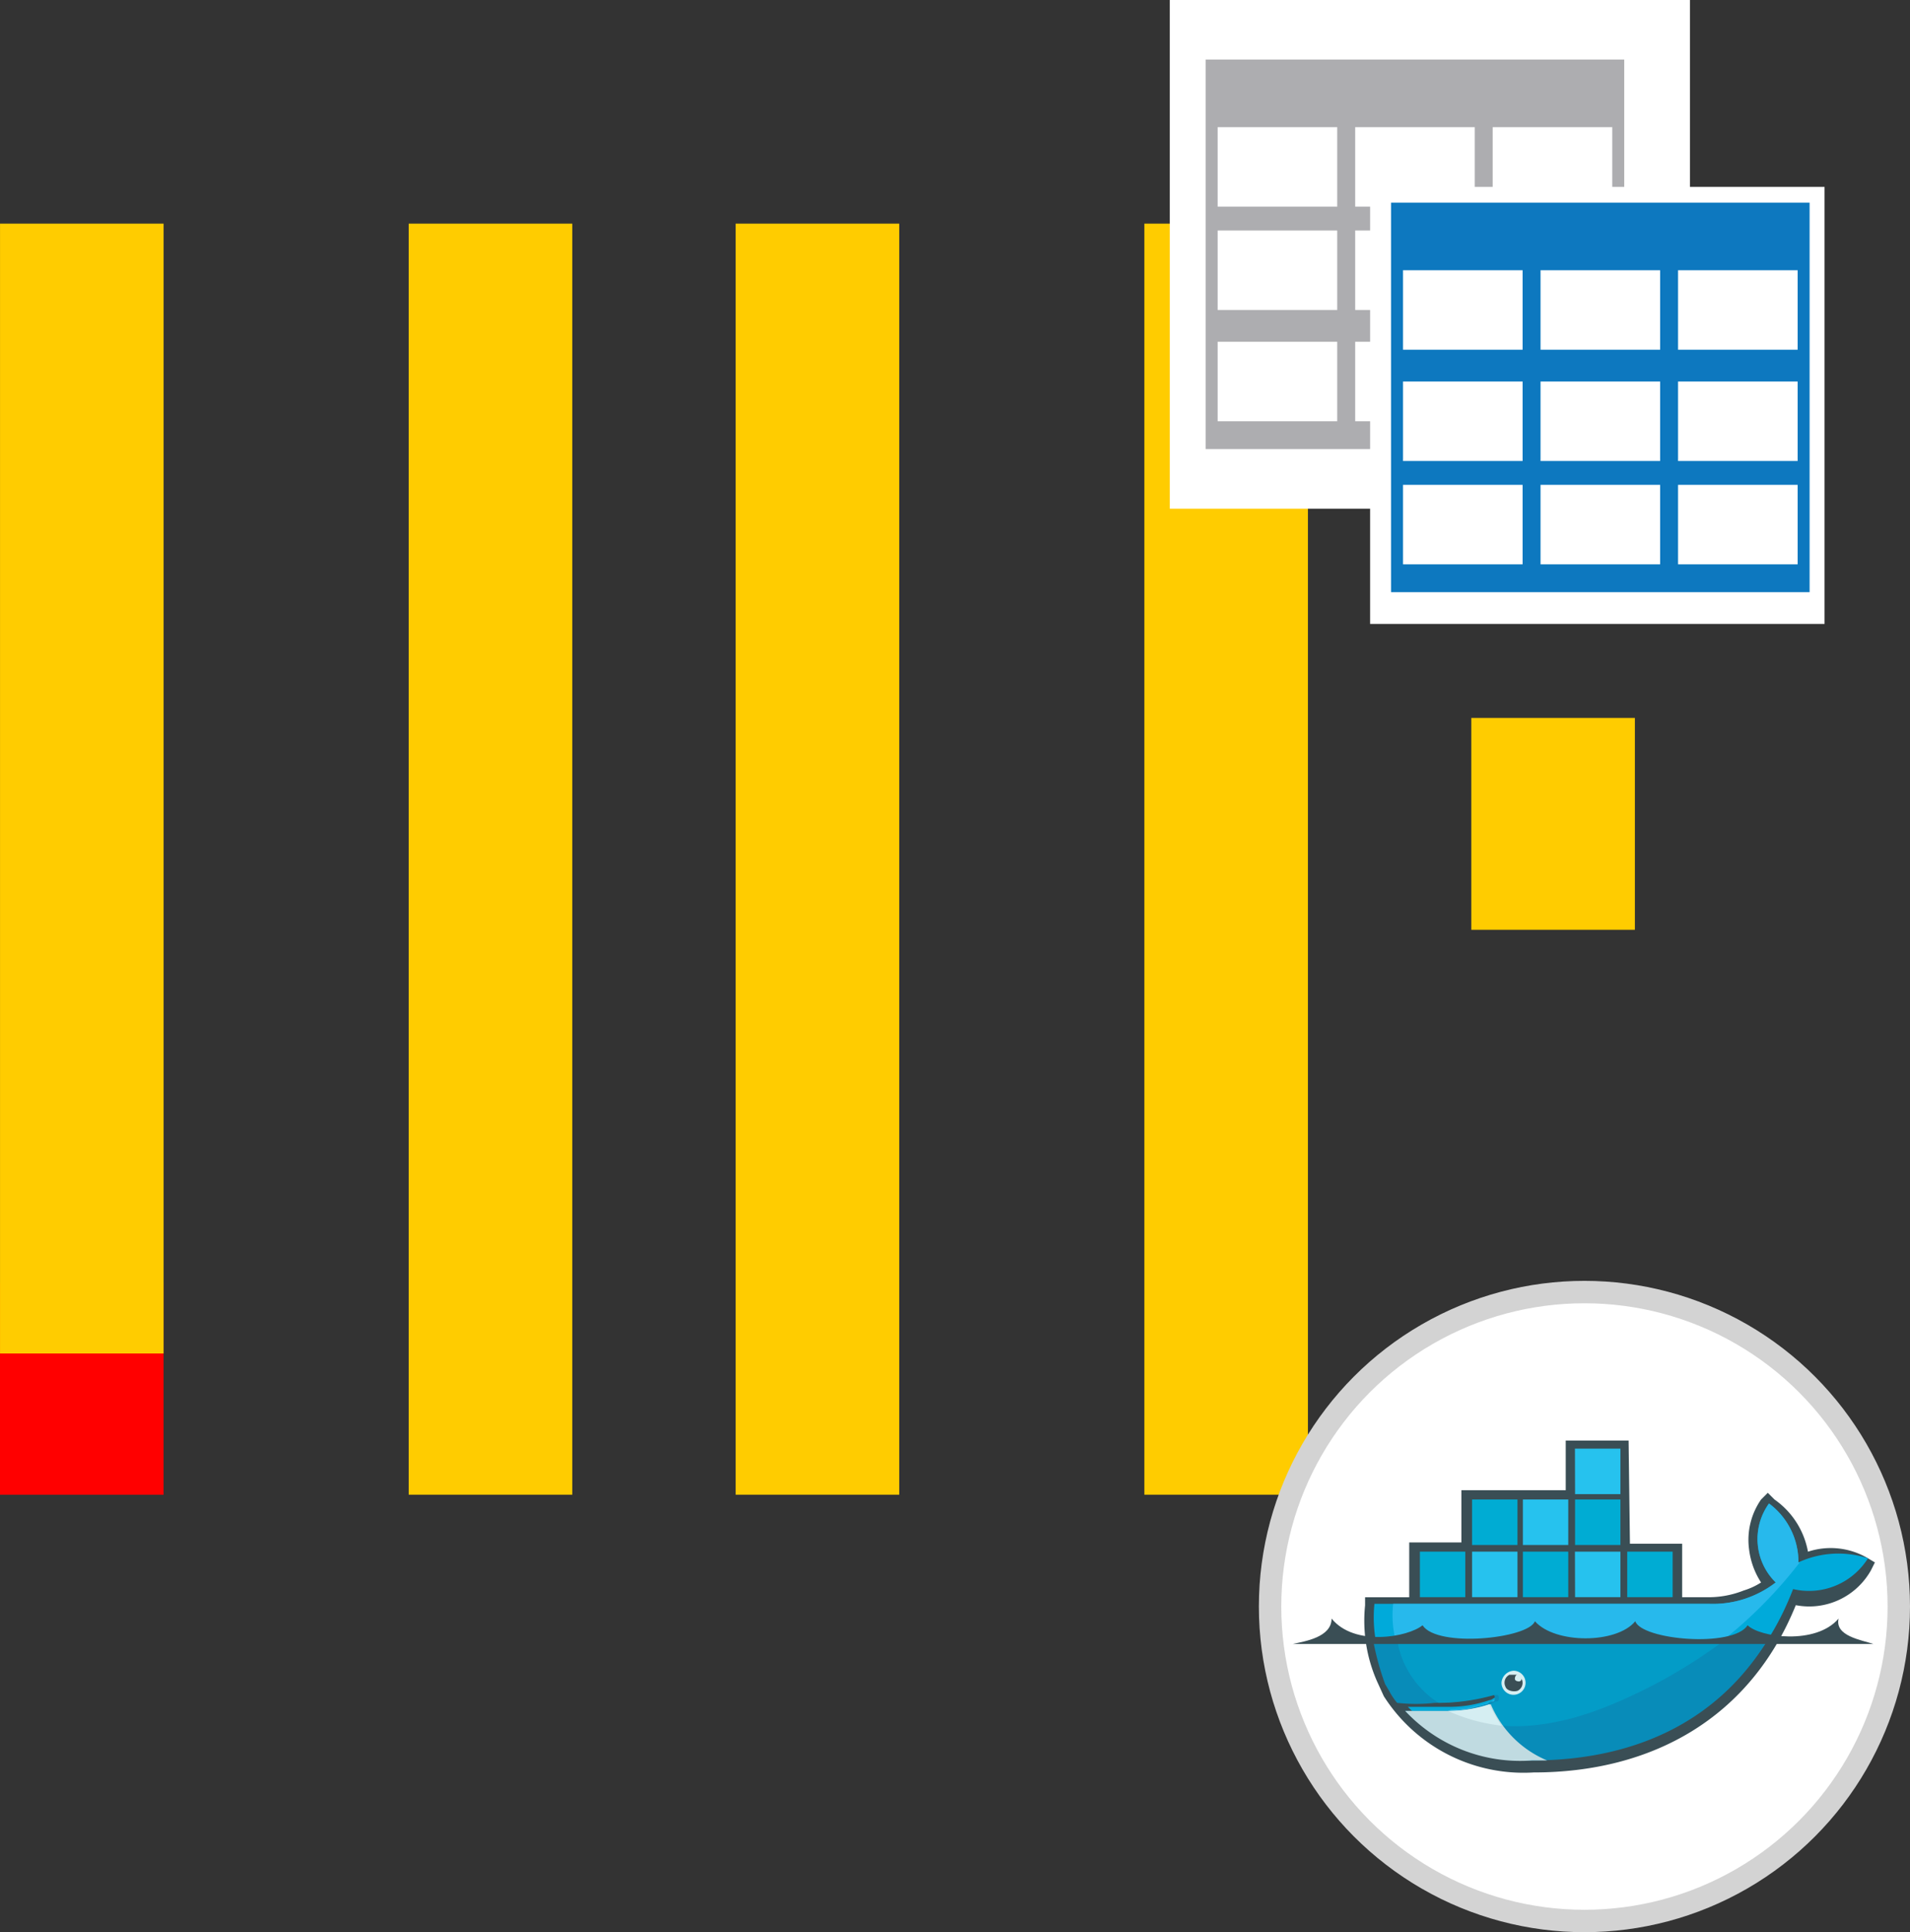 <svg xmlns="http://www.w3.org/2000/svg" width="85.244" height="86.206" viewBox="0 0 85.244 86.206">
  <rect x="0" y="0" width="85.244" height="86.206" fill="#333333" stroke="none"/>
  <g id="Group_7234" data-name="Group 7234" transform="translate(-1092.1 -4530.294)">
    <g id="clickhouse_producer" transform="translate(1086.348 4525.754)">
      <g id="cI5fv4MCm1NC26gqdldc0" transform="translate(5.752 14.518)">
        <g id="Group_6827" data-name="Group 6827" transform="translate(0)">
          <g id="NKeifhKw4YvXCDw_O0Jdo" transform="translate(0 47.259)">
            <path id="Path_7167" data-name="Path 7167" d="M-54.995-438.012h7.3v9.452h-7.3Z" transform="translate(54.995 438.012)" fill="red"/>
          </g>
          <g id="rKiVxg84pBGwQVKjw8ZpB" transform="translate(0.001)">
            <path id="Path_7168" data-name="Path 7168" d="M-299.414-332.467h7.3v50.409h-7.3Zm18.24,0h7.3v56.71h-7.3Zm14.592,0h7.3v56.71h-7.3Zm18.24,0h7.3v56.71h-7.3Zm14.592,22.054h7.3v9.452h-7.3Z" transform="translate(299.414 332.467)" fill="#fc0"/>
          </g>
        </g>
      </g>
      <g id="_x33_6XI8RLE78LB2LAZ-9InQ" transform="translate(57.961 4.54)">
        <g id="Group_6828" data-name="Group 6828" transform="translate(0 0)">
          <g id="EweOV8YOT9X9EjrgGctFq" transform="translate(0)">
            <path id="Path_7169" data-name="Path 7169" d="M-409.9-129.962v-22.7h23.217v22.7Z" transform="translate(409.899 152.658)" fill="#fff"/>
          </g>
          <g id="PBf3FCAwodcmTXe0dOVO8" transform="translate(1.601 2.66)">
            <path id="Path_7170" data-name="Path 7170" d="M-402.3-131.124V-148.5h18.68v17.376Z" transform="translate(402.3 148.5)" fill="#adadb0"/>
          </g>
          <g id="gu1ff1Y5C1pu8UpP0_6gC" transform="translate(2.135 5.674)">
            <path id="Path_7171" data-name="Path 7171" d="M-355.812-109.314v-3.546h5.337v3.546Z" transform="translate(355.812 112.86)" fill="#fff"/>
          </g>
          <g id="_x34_A5WmzLNNpESYhzSg2YfB" transform="translate(2.135 10.284)">
            <path id="Path_7172" data-name="Path 7172" d="M-355.812-138.42v-3.546h5.337v3.546Z" transform="translate(355.812 141.966)" fill="#fff"/>
          </g>
          <g id="apatK4ycxvtVZA35AM1dS" transform="translate(2.135 15.249)">
            <path id="Path_7173" data-name="Path 7173" d="M-355.812-166.932v-3.546h5.337v3.546Z" transform="translate(355.812 170.478)" fill="#fff"/>
          </g>
          <g id="_x36_v-nNeuEC6s5hu0rPzqb-" transform="translate(8.273 5.674)">
            <path id="Path_7174" data-name="Path 7174" d="M-391.125-109.314v-3.546h5.337v3.546Z" transform="translate(391.125 112.86)" fill="#fff"/>
          </g>
          <g id="NMtvvxCte0VTgiWB1WiOu" transform="translate(8.273 10.284)">
            <path id="Path_7175" data-name="Path 7175" d="M-391.125-138.42v-3.546h5.337v3.546Z" transform="translate(391.125 141.966)" fill="#fff"/>
          </g>
          <g id="dE17u-0cmRx2Ij6vengtm" transform="translate(8.273 15.249)">
            <path id="Path_7176" data-name="Path 7176" d="M-391.125-166.932v-3.546h5.337v3.546Z" transform="translate(391.125 170.478)" fill="#fff"/>
          </g>
          <g id="iuSEcQp0u33bVTjWrx-u7" transform="translate(14.41 5.674)">
            <path id="Path_7177" data-name="Path 7177" d="M-426.438-109.314v-3.546h5.337v3.546Z" transform="translate(426.438 112.86)" fill="#fff"/>
          </g>
          <g id="wrA3Kk733iHkqFgCTq0L0" transform="translate(14.41 10.284)">
            <path id="Path_7178" data-name="Path 7178" d="M-426.438-138.42v-3.546h5.337v3.546Z" transform="translate(426.438 141.966)" fill="#fff"/>
          </g>
          <g id="_x35_deb7fDwOg642rsd-i7Xr" transform="translate(14.41 15.249)">
            <path id="Path_7179" data-name="Path 7179" d="M-426.438-166.932v-3.546h5.337v3.546Z" transform="translate(426.438 170.478)" fill="#fff"/>
          </g>
          <g id="_x33_7NqIAhMTdvgvMUK8_x5F_pRZ" transform="translate(8.94 8.334)">
            <path id="Path_7180" data-name="Path 7180" d="M-452.364-169.388v-19.5h20.281v19.5Z" transform="translate(452.364 188.892)" fill="#fff"/>
          </g>
          <g id="AWZXy3LTZyFphqp_4CfHs" transform="translate(9.874 9.043)">
            <path id="Path_7181" data-name="Path 7181" d="M-450.576-169.14v-17.376h18.68v17.376Z" transform="translate(450.576 186.516)" fill="#0d78bf"/>
          </g>
          <g id="SJ1QmEfolL2AUuFUdrVTb" transform="translate(10.408 12.057)">
            <path id="Path_7182" data-name="Path 7182" d="M-404.088-146.736v-3.546h5.337v3.546Z" transform="translate(404.088 150.282)" fill="#fff"/>
          </g>
          <g id="SgOhD76g_pHEsvgWgj1ba" transform="translate(10.408 17.022)">
            <path id="Path_7183" data-name="Path 7183" d="M-404.088-175.842v-3.546h5.337v3.546Z" transform="translate(404.088 179.388)" fill="#fff"/>
          </g>
          <g id="kMWWJBV5xrJFgtA0Mt6B-" transform="translate(10.408 21.632)">
            <path id="Path_7184" data-name="Path 7184" d="M-404.088-204.948v-3.546h5.337v3.546Z" transform="translate(404.088 208.494)" fill="#fff"/>
          </g>
          <g id="A7tz6Y_pNoraW9Ax5sQIZ" transform="translate(16.545 12.057)">
            <path id="Path_7185" data-name="Path 7185" d="M-439.4-146.736v-3.546h5.337v3.546Z" transform="translate(439.401 150.282)" fill="#fff"/>
          </g>
          <g id="o1ZJ03eNOydDOT-QnBkC1" transform="translate(16.545 17.022)">
            <path id="Path_7186" data-name="Path 7186" d="M-439.4-175.842v-3.546h5.337v3.546Z" transform="translate(439.401 179.388)" fill="#fff"/>
          </g>
          <g id="_x32_o1WzgeerQLnQ3RXe32ag" transform="translate(16.545 21.632)">
            <path id="Path_7187" data-name="Path 7187" d="M-439.4-204.948v-3.546h5.337v3.546Z" transform="translate(439.401 208.494)" fill="#fff"/>
          </g>
          <g id="BlzkIzS-H38SlcdPg4EE5" transform="translate(22.683 12.057)">
            <path id="Path_7188" data-name="Path 7188" d="M-474.714-146.736v-3.546h5.337v3.546Z" transform="translate(474.714 150.282)" fill="#fff"/>
          </g>
          <g id="_x35_RTXYHLREx27KSi_x5F_0GcIR" transform="translate(22.683 17.022)">
            <path id="Path_7189" data-name="Path 7189" d="M-474.714-175.842v-3.546h5.337v3.546Z" transform="translate(474.714 179.388)" fill="#fff"/>
          </g>
          <g id="KMaB4OlnjOe1UlaUuCbII" transform="translate(22.683 21.632)">
            <path id="Path_7190" data-name="Path 7190" d="M-474.714-204.948v-3.546h5.337v3.546Z" transform="translate(474.714 208.494)" fill="#fff"/>
          </g>
        </g>
      </g>
      <g id="Group_6829" data-name="Group 6829" transform="translate(62.436 62.187)">
        <circle id="Ellipse_2304" data-name="Ellipse 2304" cx="14.03" cy="14.03" r="14.03" fill="#fff" stroke="#d3d3d3" stroke-miterlimit="10" stroke-width="1"/>
        <path id="Path_7191" data-name="Path 7191" d="M119.6,116.8h2.328v2.388h1.194a4.228,4.228,0,0,0,1.552-.3,3.087,3.087,0,0,0,.776-.358,3.47,3.47,0,0,1-.537-1.492,3.157,3.157,0,0,1,.537-2.209l.3-.3.3.3a3.638,3.638,0,0,1,1.493,2.328,3.251,3.251,0,0,1,2.687.3l.3.179-.179.358A3.161,3.161,0,0,1,127,119.543c-2.03,5.015-6.388,7.463-11.7,7.463a7.4,7.4,0,0,1-6.686-3.4h0l-.3-.657a6.717,6.717,0,0,1-.537-3.4v-.358h1.97v-2.448h2.328v-2.328h4.657V112.2h2.806l.06,4.6Z" transform="translate(-103.537 -105.573)" fill="#3a4e55"/>
        <path id="Path_7192" data-name="Path 7192" d="M127.4,119.527a3.252,3.252,0,0,0-1.313-2.627,2.713,2.713,0,0,0,.3,3.522,4.581,4.581,0,0,1-2.985.955H108.48a6.025,6.025,0,0,0,.657,3.4l.179.3a2.8,2.8,0,0,0,.358.537h0a7.773,7.773,0,0,0,1.672,0h0a9.089,9.089,0,0,0,2.507-.358c.119,0,.179,0,.179.119s0,.179-.119.179-.179.119-.3.119h0a5.483,5.483,0,0,1-1.672.3h-1.97a7.422,7.422,0,0,0,5.672,2.209c5.194,0,9.552-2.328,11.522-7.463a3.11,3.11,0,0,0,3.343-1.373,4.248,4.248,0,0,0-3.1.179" transform="translate(-103.823 -107.467)" fill="#00aada"/>
        <path id="Path_7193" data-name="Path 7193" d="M127.971,119.527a3.252,3.252,0,0,0-1.313-2.627,2.713,2.713,0,0,0,.3,3.522,4.581,4.581,0,0,1-2.985.955H109.882a4.71,4.71,0,0,0,1.97,4.358h0a9.089,9.089,0,0,0,2.507-.358c.119,0,.179,0,.179.119s0,.179-.119.179-.179.119-.3.119h0a5.862,5.862,0,0,1-1.731.3h0c1.731.955,4.239.955,7.224-.179a20.207,20.207,0,0,0,8.418-6.388h-.06" transform="translate(-104.389 -107.467)" fill="#27b9ec"/>
        <path id="Path_7194" data-name="Path 7194" d="M108.4,127.1a12.085,12.085,0,0,0,.537,1.97l.179.3a2.8,2.8,0,0,0,.358.537,7.773,7.773,0,0,0,1.672,0,9.089,9.089,0,0,0,2.507-.358c.119,0,.179,0,.179.119s0,.179-.119.179h0c-.119,0-.179.119-.3.119h0a5.861,5.861,0,0,1-1.731.3h-1.851a7.422,7.422,0,0,0,5.672,2.209c4.478,0,8.239-1.672,10.507-5.373Z" transform="translate(-103.803 -111.578)" fill="#088cb9"/>
        <path id="Path_7195" data-name="Path 7195" d="M110.2,127.1a4.1,4.1,0,0,0,1.851,2.806,9.089,9.089,0,0,0,2.507-.358c.119,0,.179,0,.179.119s0,.179-.119.179h0c-.119,0-.179.119-.3.119h0a5.861,5.861,0,0,1-1.731.3c1.731.955,4.239.955,7.224-.3a23.194,23.194,0,0,0,5.015-2.866Z" transform="translate(-104.528 -111.578)" fill="#039cc7"/>
        <path id="Path_7196" data-name="Path 7196" d="M113.572,120.679h.179v1.672h-.179Zm-.3,0h.179v1.672h-.179Zm-.358,0h.179v1.672h-.179v-1.672Zm-.3,0h.179v1.672h-.179v-1.672Zm-.3,0h.179v1.672h-.179v-1.672Zm-.358,0h.179v1.672h-.179v-1.672Zm-.06-.179h2.03v2.03H111.9V120.5Z" transform="translate(-105.214 -108.918)" fill="#00acd3"/>
        <path id="Path_7197" data-name="Path 7197" d="M117.472,116.839h.179v1.672h-.179Zm-.3,0h.179v1.672h-.179Zm-.358,0h.179v1.672h-.179Zm-.3,0h.179v1.672h-.179Zm-.3,0h.179v1.672h-.179Zm-.239,0h.179v1.672h-.179Zm-.179-.239h2.03v2.03H115.8V116.6Z" transform="translate(-106.785 -107.346)" fill="#00acd3"/>
        <path id="Path_7198" data-name="Path 7198" d="M117.472,120.679h.179v1.672h-.179Zm-.3,0h.179v1.672h-.179Zm-.358,0h.179v1.672h-.179Zm-.3,0h.179v1.672h-.179Zm-.3,0h.179v1.672h-.179Zm-.239,0h.179v1.672h-.179Zm-.179-.179h2.03v2.03H115.8V120.5Z" transform="translate(-106.785 -108.918)" fill="#26c2ee"/>
        <path id="Path_7199" data-name="Path 7199" d="M121.331,120.679h.179v1.672h-.179Zm-.3,0h.179v1.672h-.179v-1.672Zm-.358,0h.179v1.672h-.179v-1.672Zm-.3,0h.179v1.672h-.179v-1.672Zm-.3,0h.179v1.672h-.179Zm-.239,0h.179v1.672h-.179Zm-.239-.179h2.03v2.03H119.6V120.5Z" transform="translate(-108.317 -108.918)" fill="#00acd3"/>
        <path id="Path_7200" data-name="Path 7200" d="M121.331,116.839h.179v1.672h-.179Zm-.3,0h.179v1.672h-.179v-1.672Zm-.358,0h.179v1.672h-.179v-1.672Zm-.3,0h.179v1.672h-.179v-1.672Zm-.3,0h.179v1.672h-.179Zm-.239,0h.179v1.672h-.179Zm-.239-.239h2.03v2.03H119.6V116.6Z" transform="translate(-108.317 -107.346)" fill="#26c2ee"/>
        <path id="Path_7201" data-name="Path 7201" d="M125.231,120.679h.179v1.672h-.179Zm-.3,0h.179v1.672h-.179Zm-.3,0h.179v1.672h-.179Zm-.358,0h.179v1.672h-.179Zm-.3,0h.179v1.672h-.179Zm-.3,0h.179v1.672h-.179Zm-.179-.179h2.03v2.03H123.5Z" transform="translate(-109.888 -108.918)" fill="#26c2ee"/>
        <path id="Path_7202" data-name="Path 7202" d="M125.231,116.839h.179v1.672h-.179Zm-.3,0h.179v1.672h-.179Zm-.3,0h.179v1.672h-.179Zm-.358,0h.179v1.672h-.179Zm-.3,0h.179v1.672h-.179Zm-.3,0h.179v1.672h-.179Zm-.179-.239h2.03v2.03H123.5V116.6Z" transform="translate(-109.888 -107.346)" fill="#00acd3"/>
        <path id="Path_7203" data-name="Path 7203" d="M125.231,112.86h.179v1.672h-.179Zm-.3,0h.179v1.672h-.179Zm-.3,0h.179v1.672h-.179Zm-.358,0h.179v1.672h-.179Zm-.3,0h.179v1.672h-.179Zm-.3,0h.179v1.672h-.179Zm-.179-.06h2.03v2.03H123.5Z" transform="translate(-109.888 -105.815)" fill="#26c2ee"/>
        <path id="Path_7204" data-name="Path 7204" d="M129.072,120.679h.179v1.672h-.179Zm-.239,0h.179v1.672h-.179Zm-.3,0h.179v1.672h-.179Zm-.358,0h.179v1.672h-.179Zm-.3,0h.179v1.672h-.179Zm-.3,0h.179v1.672h-.179Zm-.179-.179h2.03v2.03H127.4V120.5Z" transform="translate(-111.46 -108.918)" fill="#00acd3"/>
        <path id="Path_7205" data-name="Path 7205" d="M118.537,129.4a.537.537,0,1,1-.537.537.577.577,0,0,1,.537-.537h0" transform="translate(-107.672 -112.505)" fill="#d5eef2"/>
        <path id="Path_7206" data-name="Path 7206" d="M118.626,129.7h.179c-.119,0-.119.179-.119.179,0,.119.179.119.179.119a.117.117,0,0,0,.119-.119.393.393,0,0,1-.179.537c-.179.06-.478,0-.537-.179a.393.393,0,0,1,.179-.537h.179" transform="translate(-107.76 -112.626)" fill="#3a4e55"/>
        <path id="Path_7207" data-name="Path 7207" d="M102.4,126.634h25.91c-.537-.179-1.731-.358-1.552-1.134-1.015,1.194-3.522.836-4.06.3-.657,1.015-4.716.657-5.015-.179-.836,1.015-3.582,1.015-4.478,0-.3.776-4.358,1.194-5.015.179-.657.537-3.045.955-4.06-.3,0,.836-1.194,1.015-1.731,1.134" transform="translate(-101.385 -110.933)" fill="#3a4e55"/>
        <path id="Path_7208" data-name="Path 7208" d="M117.128,134.407a4.687,4.687,0,0,1-2.507-2.507,6.011,6.011,0,0,1-1.851.3H110.8a7.016,7.016,0,0,0,5.672,2.209h.657" transform="translate(-104.77 -113.512)" fill="#c0dbe1"/>
        <path id="Path_7209" data-name="Path 7209" d="M116.388,132.855a6.816,6.816,0,0,1-.537-.955,6.011,6.011,0,0,1-1.851.3,7.853,7.853,0,0,0,2.388.657" transform="translate(-106.06 -113.512)" fill="#d5eef2"/>
      </g>
    </g>
  </g>
</svg>

